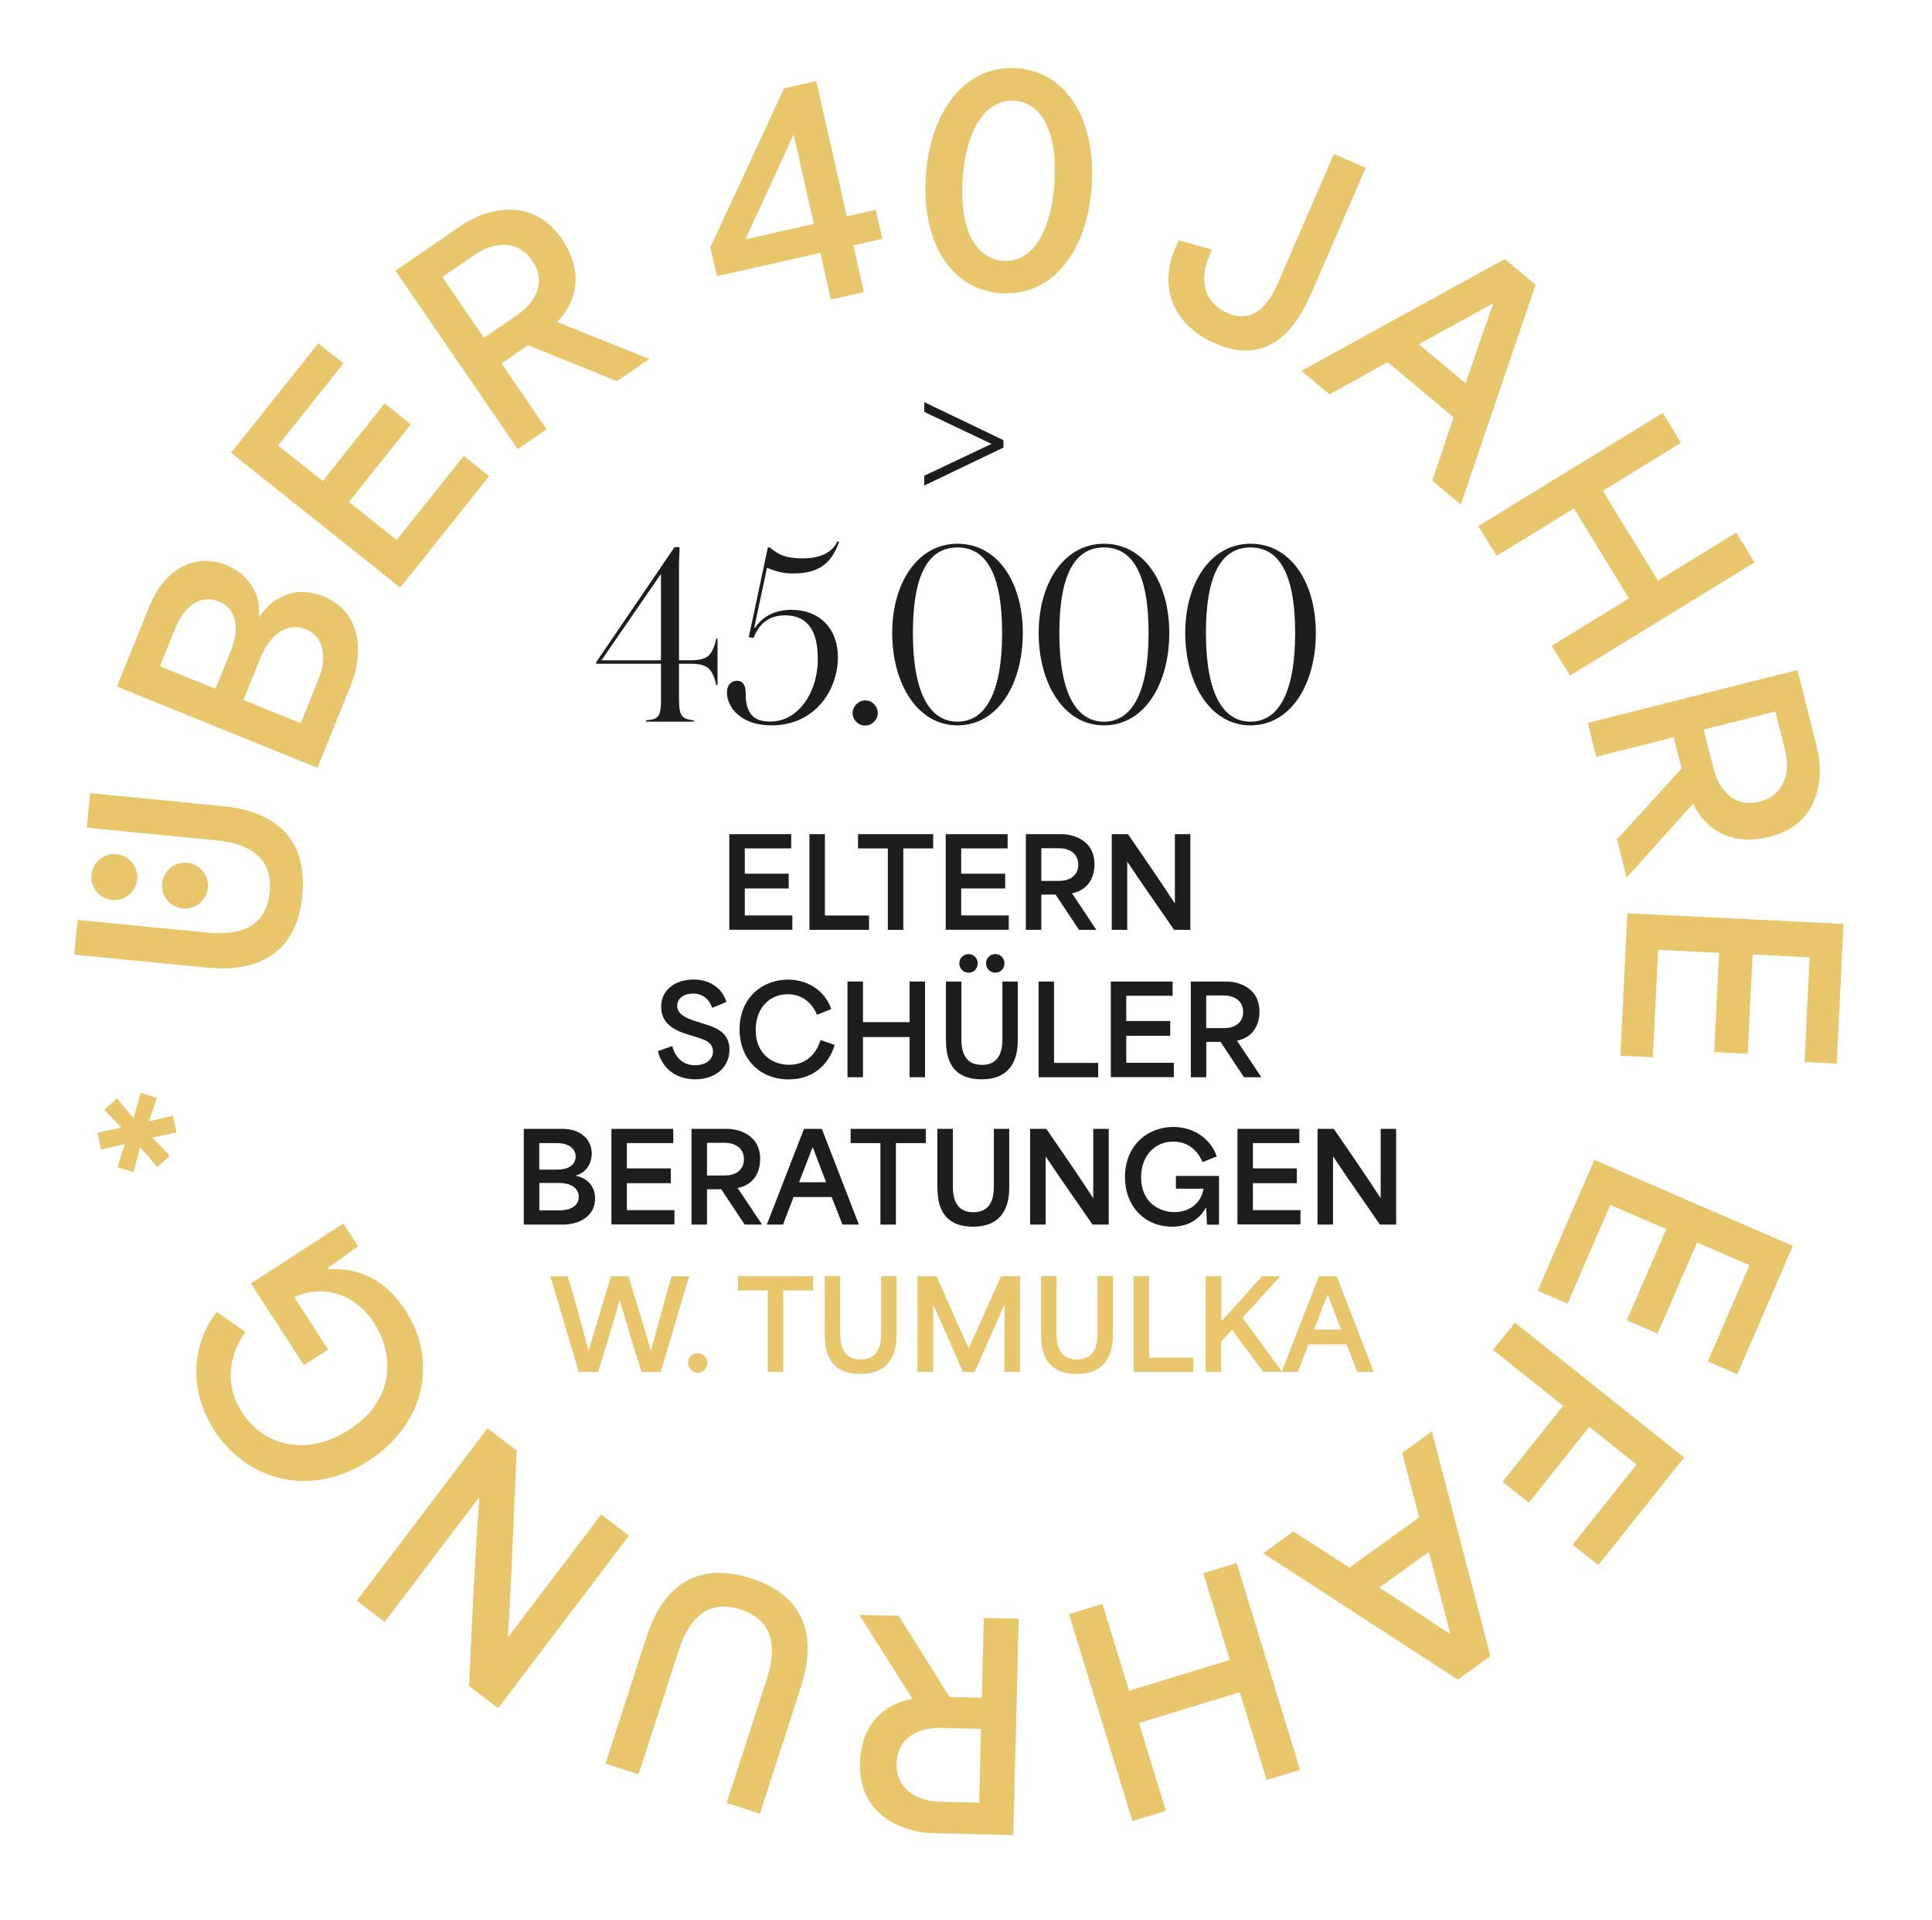 <?xml version="1.0" encoding="UTF-8"?> <svg xmlns="http://www.w3.org/2000/svg" xmlns:xlink="http://www.w3.org/1999/xlink" version="1.1" viewBox="0 0 203.53 202.19"><defs><style> .cls-1 { fill: none; } .cls-2 { fill: #1d1d1b; } .cls-3 { fill: #e9c56c; } .cls-4 { clip-path: url(#clippath); } </style><clipPath id="clippath"><rect class="cls-1" x="-9.13" y="-9.95" width="220.5" height="220.5"></rect></clipPath></defs><g><g id="Ebene_1"><path class="cls-3" d="M21.81,101.92l-13.99-1.37.36-3.66,13.7,1.34c3.75.37,6.19-.83,6.53-4.26.33-3.4-1.82-5.08-5.57-5.45l-13.7-1.34.36-3.64,13.99,1.37c4.13.4,9.05,2.35,8.35,9.45-.66,6.78-5.57,8-10.02,7.56Z"></path><path class="cls-3" d="M12.32,72.31l3.43-8.48c1.7-4.2,5.08-5.54,8.11-4.31,2.03.82,3.69,2.79,3.41,5.45l.05.02c1.55-2.34,4.01-3.29,6.75-2.18,4.09,1.66,4.22,6.09,2.9,9.34l-3.53,8.72-21.12-8.56ZM24.34,68.48c.84-2.09.74-4.31-1.3-5.13-2.11-.86-3.76.81-4.56,2.79l-1.63,4.04c1.95.79,3.9,1.58,5.85,2.37l1.65-4.06ZM33.52,71.63c.83-2.06.84-4.48-1.3-5.35-2.14-.87-3.92.87-4.75,2.93l-1.83,4.52c2,.81,4.04,1.63,6.04,2.45l1.84-4.55Z"></path><path class="cls-3" d="M24.35,47.68l9.18-11.51,2.65,2.11-6.89,8.64c1.58,1.26,3.13,2.5,4.71,3.75l6.52-8.18,2.76,2.2-6.52,8.18c1.67,1.33,3.36,2.68,5.03,4.01l7.07-8.86,2.67,2.13-9.37,11.74-17.82-14.21Z"></path><path class="cls-3" d="M41.67,28.51l7.06-4.84c1.88-1.29,7.07-3.43,10.46,1.51,2.38,3.47,1.53,6.68-.5,8.73l.02.02,9.7,3.88-3.42,2.34-9.36-3.79-2.8,1.92c1.58,2.31,3.17,4.63,4.75,6.94l-3.04,2.08-12.88-18.8ZM54.5,33.18c1.76-1.21,3.19-3.35,1.56-5.74-1.6-2.34-4.21-1.86-5.97-.66l-3.5,2.39c1.59,2.31,2.82,4.12,4.39,6.41l3.52-2.41Z"></path><path class="cls-3" d="M86.42,26.63c-3.65.82-7.27,1.64-10.89,2.46l-.69-3.05,7.76-16.73,3.39-.77,3.22,14.25c1.03-.23,2.02-.46,3.05-.69l.69,3.05-3.05.69c.37,1.65.74,3.28,1.11,4.93l-3.48.78-1.11-4.93ZM85.74,23.58c-.71-3.14-1.42-6.3-2.13-9.43-1.46,3.21-3.62,7.86-5.08,11.06l7.21-1.63Z"></path><path class="cls-3" d="M97.54,18.44c.51-6.99,4.31-11.64,9.62-11.25,5.27.39,8.35,5.54,7.84,12.53-.51,6.97-4.31,11.55-9.58,11.16-5.3-.39-8.39-5.48-7.87-12.45ZM105.67,27.48c2.86.21,5-2.65,5.4-8.07.4-5.39-1.3-8.59-4.16-8.8-2.88-.21-5.09,2.7-5.49,8.09-.4,5.42,1.36,8.57,4.25,8.78Z"></path><path class="cls-3" d="M123.88,25.98l.29-.67,3.52.98-.27.62c-1.29,2.98-.25,5.14,1.87,6.06,3.19,1.38,4.71-1.69,5.45-3.4l5.78-13.35,3.35,1.45-5.53,12.76c-1.04,2.41-3.73,8.61-10.27,5.77-3.92-1.7-6.3-5.37-4.2-10.23Z"></path><path class="cls-3" d="M158.52,27.28l3.25,2.72-7.88,23.14-3-2.51c.76-2.22,1.48-4.45,2.24-6.67l-6.94-5.82c-2.06,1.14-4.07,2.27-6.13,3.4l-2.96-2.48,21.43-11.78ZM154.39,40.4c.84-2.46,1.8-5.28,2.91-8.39l-.04-.04-7.79,4.29,4.93,4.13Z"></path><path class="cls-3" d="M175.17,43.5l1.92,3.14-8.24,5.06c1.94,3.16,3.88,6.33,5.81,9.46l8.25-5.06,1.92,3.14-19.43,11.92-1.93-3.14,8.14-5c-1.92-3.14-3.87-6.3-5.8-9.47l-8.14,5-1.93-3.14,19.43-11.92Z"></path><path class="cls-3" d="M189.35,70.56l2.09,8.3c.56,2.21.77,7.82-5.04,9.29-4.08,1.03-6.79-.88-8.02-3.49h-.03s-6.99,7.77-6.99,7.77l-1.01-4.02,6.8-7.47-.83-3.29c-2.72.69-5.44,1.37-8.16,2.06l-.9-3.57,22.1-5.57ZM180.53,80.98c.52,2.07,2.04,4.16,4.85,3.45,2.75-.69,3.2-3.31,2.68-5.38l-1.04-4.11c-2.72.69-4.84,1.22-7.54,1.9l1.04,4.14Z"></path><path class="cls-3" d="M194.21,97.32l-.72,14.71-3.39-.17.54-11.03c-2.01-.1-4-.2-6.01-.3l-.51,10.45-3.53-.17.51-10.45c-2.13-.1-4.29-.21-6.42-.32l-.56,11.32-3.42-.17.74-15,22.76,1.12Z"></path><path class="cls-3" d="M188.87,131.23l-5.85,13.51-3.11-1.35,4.39-10.14c-1.85-.8-3.67-1.59-5.52-2.39l-4.16,9.6-3.24-1.4,4.16-9.6c-1.96-.85-3.94-1.71-5.9-2.55l-4.51,10.4-3.14-1.36,5.97-13.78,20.92,9.06Z"></path><path class="cls-3" d="M177.41,153.52l-9.04,11.33-2.7-2.15,6.74-8.45c-1.64-1.31-3.31-2.64-4.98-3.97l-6.38,8-2.76-2.21,6.38-8c-2.47-1.97-4.91-3.92-7.38-5.89l2.3-2.88,17.82,14.21Z"></path><path class="cls-3" d="M157.01,174.43l-3.43,2.48-20.5-13.31,3.17-2.29c1.97,1.28,3.95,2.52,5.92,3.8l7.34-5.3c-.6-2.27-1.2-4.5-1.8-6.78l3.13-2.26,6.17,23.66ZM145.31,167.21c2.18,1.42,4.68,3.04,7.42,4.88l.05-.03-2.25-8.61-5.21,3.76Z"></path><path class="cls-3" d="M136.96,186.4l-3.52,1.08-2.83-9.25c-3.55,1.09-7.1,2.17-10.62,3.25l2.83,9.25-3.52,1.08-6.68-21.79,3.52-1.08,2.8,9.14c3.52-1.08,7.07-2.17,10.62-3.25l-2.8-9.13,3.52-1.08,6.68,21.79Z"></path><path class="cls-3" d="M106.75,193.29l-8.56-.21c-2.28-.06-7.74-1.36-7.59-7.35.1-4.21,2.67-6.31,5.52-6.79v-.03s-5.6-8.82-5.6-8.82l4.15.1,5.37,8.55,3.39.08c.07-2.8.14-5.61.21-8.41l3.68.09-.57,22.79ZM99.08,182c-2.13-.05-4.55.85-4.62,3.74-.07,2.84,2.33,3.98,4.46,4.03l4.24.1c.07-2.8.12-5,.19-7.77l-4.26-.11Z"></path><path class="cls-3" d="M84.38,177.66l-4.33,13.37-3.5-1.13,4.24-13.09c1.16-3.59.51-6.22-2.77-7.29-3.25-1.05-5.35.69-6.51,4.28l-4.24,13.09-3.48-1.13,4.33-13.37c1.28-3.95,4.24-8.34,11.02-6.14,6.48,2.1,6.62,7.15,5.24,11.41Z"></path><path class="cls-3" d="M52.48,179.91l-3.07-2.33c.31-6.55.59-13.01,1.08-19.79l-.05-.04-9.92,13.08-2.93-2.23,13.77-18.16,3.07,2.33c-.32,6.47-.49,12.87-.92,19.58l.05.04,9.77-12.87,2.93,2.22-13.77,18.16Z"></path><path class="cls-3" d="M38.86,153.84c-6.2,4.02-12.86,2.08-16.27-3.17-2.62-4.04-2.54-8.91.25-12.49l3,2.1c-1.81,2.63-2.15,5.71-.33,8.5,2.29,3.53,6.81,4.71,11.32,1.78,5.05-3.28,4.54-8.2,2.58-11.22-1.99-3.06-5.35-4.12-8.42-2.72l3.58,5.52-2.55,1.65-5.58-8.61,9.73-6.31,1.56,2.4-3.21,2.29.08.12c3.25-.19,6.05,1.16,8.08,4.3,3.56,5.49,1.99,12.09-3.82,15.85Z"></path><path class="cls-3" d="M16.06,119.85l1.83,1.86-1.31,1.22-1.82-2.11-.69,2.64-1.7-.51.79-2.46-2.5.59-.4-1.77,2.51-.54-1.77-1.88,1.31-1.22,1.76,2.09.75-2.66,1.71.54-.85,2.47,2.53-.6.4,1.77-2.54.54Z"></path><path class="cls-2" d="M97.37,51.15v-1.04l7.08-3.36-7.08-3.36v-1.03l8.34,4v.78l-8.34,4Z"></path><g><path class="cls-2" d="M75.45,72.18c-.11-.67-.39-1.37-.73-1.71-.28-.28-.75-.56-1.93-.56h-1.26v3.3c0,.59,0,1.26.11,1.71.08.36.25.59.53.73.25.14.67.2.92.22v.14h-5.03v-.14c.31-.03.7-.08.9-.17.14-.06.45-.22.56-.67.14-.59.11-1.23.11-1.82v-3.3h-6.82v-.17l8.25-12.11h.45c.06,0,.08.06.08.11,0,.42-.06,1.01-.06,1.73v10.07h1.26c1.17,0,1.65-.25,1.96-.59.31-.36.59-1.01.7-1.68h.14v4.89h-.14ZM69.63,60.49h-.03l-6.24,9.06h6.27v-9.06Z"></path><path class="cls-2" d="M88.4,57.07c-.87,2.43-2.29,3.33-4.89,3.33-1.06,0-1.87-.25-2.71-.59l-1.34,6.29.08.03c.78-1.17,2.04-1.9,3.86-1.9,2.91,0,4.87,1.96,4.87,4.98,0,3.5-2.43,7.19-6.99,7.19-3.24,0-4.7-1.9-4.7-3.47,0-.87.56-1.23,1.06-1.23.64,0,.92.5.92,1.31,0,.45,0,1.2.34,1.87.31.62.87,1.12,2.27,1.12,2.91,0,4.95-3.05,4.98-6.46.03-2.74-.81-4.73-3.47-4.73-1.96,0-2.85,1.23-3.3,2.38l-.5-.08,2.01-9.45h.2c.92.75,1.62,1.15,3.44,1.15,2.13,0,3.19-.75,3.69-1.79l.2.06Z"></path><path class="cls-2" d="M91.16,73.77c.73,0,1.31.62,1.31,1.34s-.62,1.31-1.34,1.31-1.31-.59-1.31-1.31.62-1.34,1.34-1.34Z"></path><path class="cls-2" d="M100.87,76.4c-4.28,0-6.88-4.48-6.88-9.73s2.66-9.4,6.88-9.4,6.88,4.06,6.88,9.4-2.6,9.73-6.88,9.73ZM100.87,57.66c-2.99,0-4.7,2.71-4.7,9.01s1.76,9.34,4.7,9.34,4.7-3.05,4.7-9.34-1.73-9.01-4.7-9.01Z"></path><path class="cls-2" d="M116.3,76.4c-4.28,0-6.88-4.48-6.88-9.73s2.66-9.4,6.88-9.4,6.88,4.06,6.88,9.4-2.6,9.73-6.88,9.73ZM116.3,57.66c-2.99,0-4.7,2.71-4.7,9.01s1.76,9.34,4.7,9.34,4.7-3.05,4.7-9.34-1.73-9.01-4.7-9.01Z"></path><path class="cls-2" d="M131.74,76.4c-4.28,0-6.88-4.48-6.88-9.73s2.66-9.4,6.88-9.4,6.88,4.06,6.88,9.4-2.6,9.73-6.88,9.73ZM131.74,57.66c-2.99,0-4.7,2.71-4.7,9.01s1.76,9.34,4.7,9.34,4.7-3.05,4.7-9.34-1.73-9.01-4.7-9.01Z"></path></g><g><path class="cls-2" d="M76.84,87.86h6.51v1.5h-4.89v2.66h4.63v1.56h-4.63v2.84h5.01v1.51h-6.64v-10.08Z"></path><path class="cls-2" d="M85.27,87.86h1.63v8.57h4.65v1.51h-6.28v-10.08Z"></path><path class="cls-2" d="M90.39,89.36v-1.5h7.92v1.5h-3.15v8.58h-1.63v-8.58h-3.14Z"></path><path class="cls-2" d="M99.64,87.86h6.51v1.5h-4.89v2.66h4.63v1.56h-4.63v2.84h5.01v1.51h-6.64v-10.08Z"></path><path class="cls-2" d="M108.07,87.86h3.79c1.01,0,3.44.52,3.44,3.17,0,1.86-1.11,2.82-2.37,3.06h0s2.57,3.85,2.57,3.85h-1.83l-2.47-3.72h-1.5v3.72h-1.63v-10.08ZM111.59,92.78c.94,0,2-.43,2-1.71s-1.07-1.73-2.02-1.73h-1.87v3.44h1.89Z"></path><path class="cls-2" d="M117.12,87.86h1.71c1.64,2.39,3.27,4.74,4.91,7.26h.03v-7.26h1.63v10.08h-1.71c-1.62-2.37-3.27-4.67-4.91-7.15h-.03v7.15h-1.63v-10.08Z"></path></g><g><path class="cls-2" d="M69.31,110.71l1.51-.53c.4,1.49,1.4,2.02,2.4,2.02.96,0,1.89-.46,1.89-1.45s-.93-1.27-1.83-1.54l-.9-.28c-1-.31-2.73-.96-2.73-2.86s1.58-2.9,3.42-2.9,3.09,1.05,3.45,2.37l-1.49.61c-.32-.92-1.01-1.5-2.02-1.5s-1.67.53-1.67,1.29c0,.96,1.11,1.34,1.86,1.59l1.05.34c.97.31,2.6.79,2.6,2.67s-1.49,3.14-3.62,3.14c-1.83,0-3.42-.97-3.93-2.97Z"></path><path class="cls-2" d="M77.91,108.41c0-3.31,2.4-5.23,5.1-5.23,2.07,0,3.88,1.15,4.56,3.1l-1.5.61c-.53-1.31-1.62-2.17-3.09-2.17-1.89,0-3.37,1.43-3.37,3.77,0,2.6,1.85,3.66,3.52,3.66s2.82-1.01,3.31-2.61l1.5.52c-.76,2.38-2.55,3.63-4.85,3.63-3.01,0-5.18-2.12-5.18-5.27Z"></path><path class="cls-2" d="M89.28,103.38h1.63v4.28h4.91v-4.28h1.63v10.08h-1.63v-4.23h-4.91v4.23h-1.63v-10.08Z"></path><path class="cls-2" d="M99.65,109.6v-6.22h1.63v6.09c0,1.67.63,2.69,2.16,2.69s2.16-1.02,2.16-2.69v-6.09h1.62v6.22c0,1.83-.65,4.08-3.8,4.08s-3.76-2.11-3.76-4.08ZM102.04,100.49c.54,0,.96.44.96.96,0,.57-.41,1-.96,1s-.98-.43-.98-1c0-.52.43-.96.98-.96ZM104.86,100.49c.53,0,.96.44.96.96,0,.57-.43,1-.96,1-.57,0-.98-.43-.98-1,0-.52.41-.96.98-.96Z"></path><path class="cls-2" d="M109.41,103.38h1.63v8.57h4.65v1.51h-6.28v-10.08Z"></path><path class="cls-2" d="M117.02,103.38h6.51v1.5h-4.88v2.66h4.63v1.56h-4.63v2.84h5.01v1.51h-6.64v-10.08Z"></path><path class="cls-2" d="M125.45,103.38h3.79c1.01,0,3.44.52,3.44,3.17,0,1.86-1.11,2.82-2.37,3.06h0s2.57,3.85,2.57,3.85h-1.83l-2.47-3.72h-1.5v3.72h-1.63v-10.08ZM128.96,108.29c.94,0,2-.43,2-1.71s-1.07-1.73-2.02-1.73h-1.87v3.44h1.89Z"></path></g><g><path class="cls-2" d="M55.19,118.9h4.04c2,0,3.11,1.16,3.11,2.61,0,.97-.53,1.98-1.67,2.3v.03c1.21.25,2.02,1.1,2.02,2.4,0,1.95-1.8,2.74-3.35,2.74h-4.16v-10.08ZM58.75,123.19c1,0,1.89-.41,1.89-1.38s-.96-1.41-1.9-1.41h-1.93v2.79h1.94ZM58.99,127.48c.98,0,1.98-.4,1.98-1.42s-1.01-1.46-1.99-1.46h-2.16v2.88h2.17Z"></path><path class="cls-2" d="M64.42,118.9h6.51v1.5h-4.89v2.66h4.63v1.56h-4.63v2.84h5.01v1.51h-6.64v-10.08Z"></path><path class="cls-2" d="M72.85,118.9h3.79c1.01,0,3.44.52,3.44,3.17,0,1.86-1.11,2.82-2.37,3.06h0s2.57,3.85,2.57,3.85h-1.83l-2.47-3.72h-1.5v3.72h-1.63v-10.08ZM76.37,123.81c.94,0,2-.43,2-1.71s-1.07-1.73-2.02-1.73h-1.87v3.44h1.89Z"></path><path class="cls-2" d="M84.71,118.9h1.87l3.9,10.08h-1.73c-.37-.97-.76-1.93-1.14-2.9h-4.01c-.38.97-.74,1.93-1.11,2.9h-1.71l3.92-10.08ZM87.03,124.52c-.41-1.07-.89-2.3-1.4-3.67h-.03l-1.42,3.67h2.84Z"></path><path class="cls-2" d="M89.61,120.4v-1.5h7.92v1.5h-3.15v8.58h-1.63v-8.58h-3.14Z"></path><path class="cls-2" d="M98.75,125.12v-6.22h1.63v6.09c0,1.67.63,2.69,2.16,2.69s2.16-1.02,2.16-2.69v-6.09h1.62v6.22c0,1.83-.65,4.08-3.8,4.08s-3.76-2.11-3.76-4.08Z"></path><path class="cls-2" d="M108.52,118.9h1.71c1.64,2.39,3.27,4.74,4.91,7.26h.03v-7.26h1.63v10.08h-1.71c-1.62-2.37-3.27-4.67-4.91-7.15h-.03v7.15h-1.63v-10.08Z"></path><path class="cls-2" d="M118.51,123.97c0-3.27,2.33-5.27,5.09-5.27,2.13,0,3.92,1.2,4.58,3.1l-1.5.61c-.54-1.31-1.6-2.17-3.08-2.17-1.86,0-3.39,1.4-3.39,3.77,0,2.66,1.95,3.66,3.54,3.66s2.82-1,3.04-2.47h-2.91v-1.34h4.54v5.13h-1.27l-.08-1.75h-.06c-.71,1.25-1.89,1.96-3.54,1.96-2.9,0-4.96-2.17-4.96-5.23Z"></path><path class="cls-2" d="M130.37,118.9h6.51v1.5h-4.89v2.66h4.63v1.56h-4.63v2.84h5.01v1.51h-6.64v-10.08Z"></path><path class="cls-2" d="M138.8,118.9h1.71c1.64,2.39,3.27,4.74,4.91,7.26h.03v-7.26h1.63v10.08h-1.71c-1.62-2.37-3.27-4.67-4.91-7.15h-.03v7.15h-1.63v-10.08Z"></path></g><g><path class="cls-3" d="M57.98,134.42h1.84c.8,2.71,1.47,5.16,2.17,7.81h.03c.78-2.6,1.56-5.2,2.34-7.81h1.85c.79,2.61,1.58,5.21,2.35,7.81h.03c.7-2.6,1.41-5.23,2.16-7.81h1.85l-2.99,10.08h-2.02c-.87-2.69-1.55-5-2.29-7.54h-.03c-.76,2.66-1.47,5.04-2.27,7.54h-2.03l-2.99-10.08Z"></path><path class="cls-3" d="M72.48,143.54c0-.56.45-1.01,1.02-1.01s1.01.45,1.01,1.01-.45,1.05-1.01,1.05-1.02-.47-1.02-1.05Z"></path><path class="cls-3" d="M77.74,135.92v-1.5h7.92v1.5h-3.15v8.58h-1.63v-8.58h-3.14Z"></path><path class="cls-3" d="M86.88,140.63v-6.22h1.63v6.09c0,1.67.63,2.69,2.16,2.69s2.16-1.02,2.16-2.69v-6.09h1.62v6.22c0,1.83-.65,4.08-3.8,4.08s-3.76-2.11-3.76-4.08Z"></path><path class="cls-3" d="M96.64,134.42h2.02l3.37,7.59h.03c1.14-2.52,2.26-5.05,3.39-7.59h2.02v10.08h-1.65v-7.02h-.04l-3.1,7.02h-1.24c-1.02-2.34-2.05-4.68-3.09-7.02h-.04v7.02h-1.65v-10.08Z"></path><path class="cls-3" d="M109.67,140.63v-6.22h1.63v6.09c0,1.67.63,2.69,2.16,2.69s2.16-1.02,2.16-2.69v-6.09h1.62v6.22c0,1.83-.65,4.08-3.8,4.08s-3.76-2.11-3.76-4.08Z"></path><path class="cls-3" d="M119.43,134.42h1.63v8.57h4.65v1.51h-6.28v-10.08Z"></path><path class="cls-3" d="M127.03,134.42h1.63v4.71h.05c1.41-1.56,2.83-3.14,4.25-4.71h1.91c-1.32,1.46-2.64,2.92-3.97,4.38h0c1.38,1.91,2.79,3.8,4.17,5.7h-1.98c-1.1-1.47-2.2-2.96-3.3-4.45h-.01c-.38.43-.75.84-1.14,1.25v3.19h-1.63v-10.08Z"></path><path class="cls-3" d="M138.95,134.42h1.87l3.9,10.08h-1.73c-.38-.97-.76-1.93-1.14-2.9h-4.01c-.38.97-.74,1.93-1.11,2.9h-1.71l3.92-10.08ZM141.28,140.04c-.41-1.07-.89-2.3-1.4-3.67h-.03l-1.42,3.67h2.84Z"></path></g><g class="cls-4"><path class="cls-3" d="M19.49,90.86c1.34,0,2.42,1.08,2.42,2.42s-1.09,2.42-2.42,2.42-2.42-1.08-2.42-2.42,1.09-2.42,2.42-2.42"></path><path class="cls-3" d="M12.04,89.96c1.34,0,2.42,1.08,2.42,2.42s-1.09,2.42-2.42,2.42-2.42-1.08-2.42-2.42,1.09-2.42,2.42-2.42"></path></g></g></g></svg> 